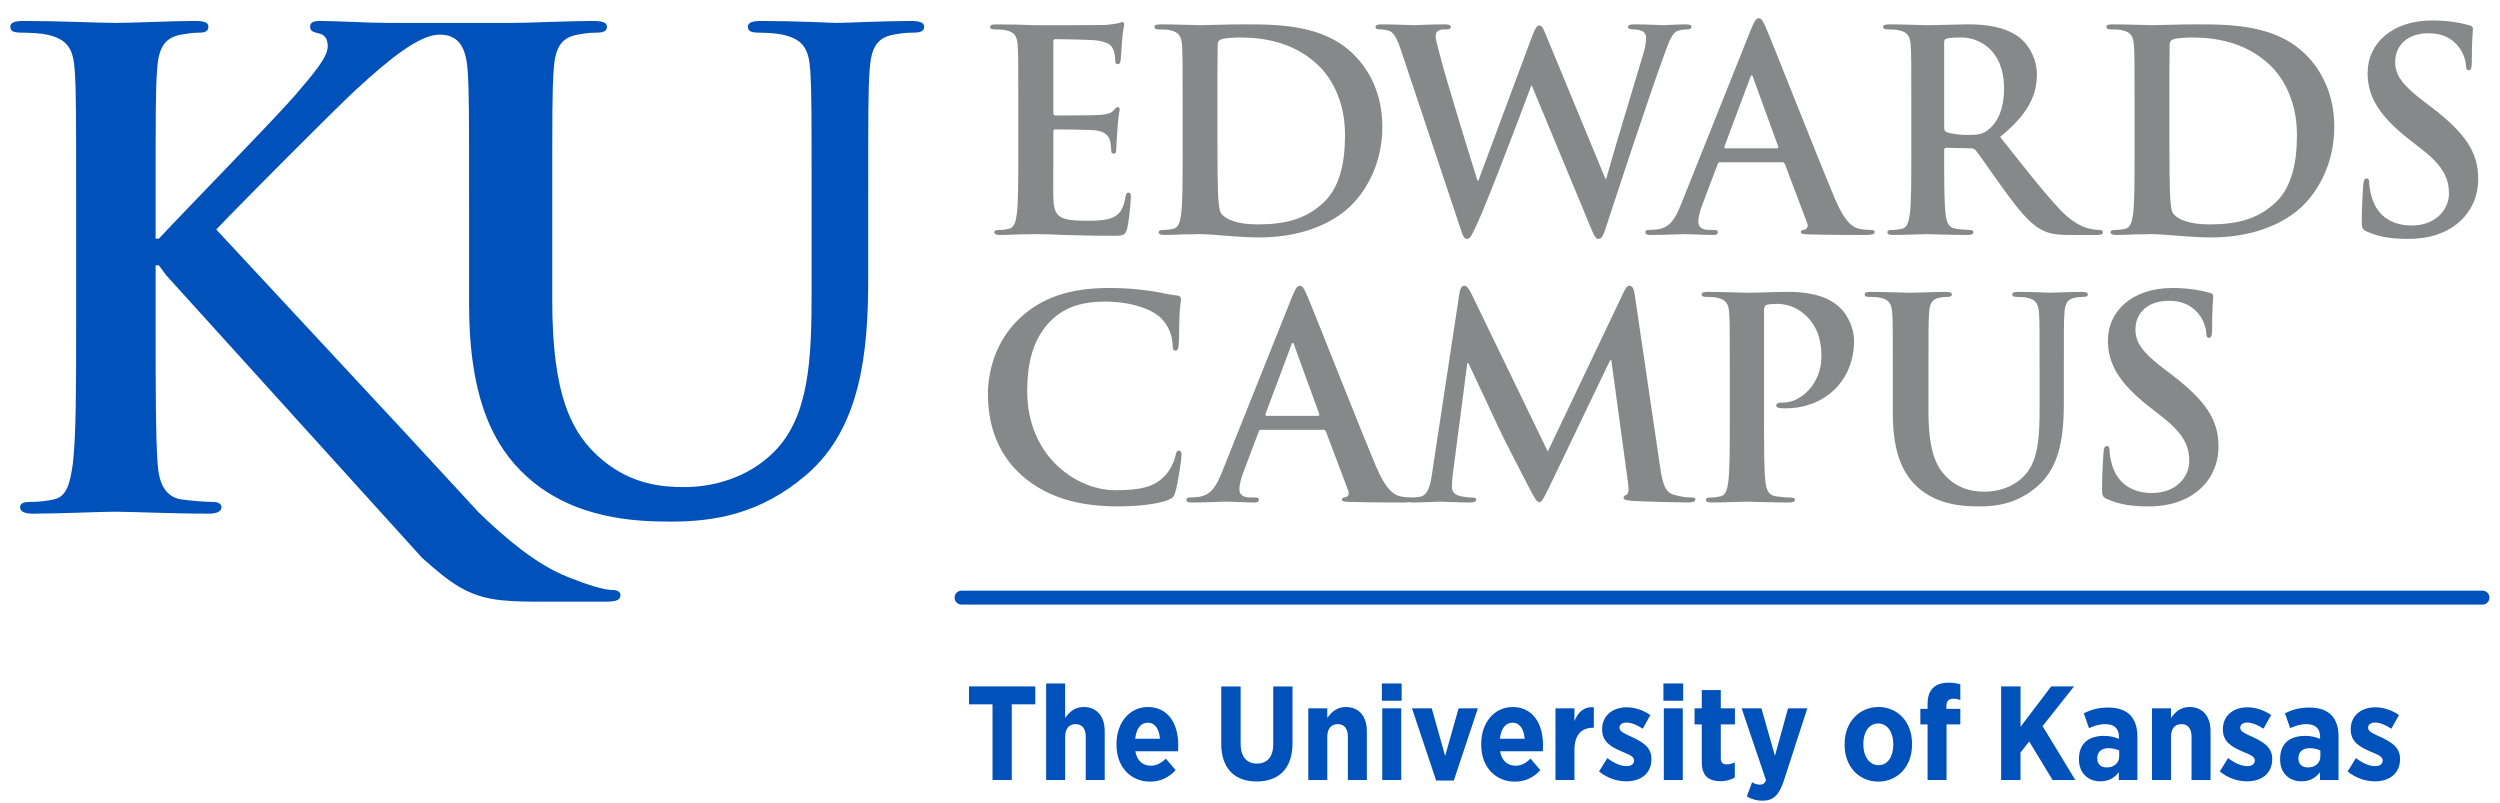 <svg xmlns="http://www.w3.org/2000/svg" width="247" height="79.317" viewBox="0 0 247 79.317">
 <g transform="matrix(1.333 0 0 -1.333 -1030.6 3075.7)">
  <g>
   <path d="m774.97 2305.8c-0.721 0-1.061-0.098-1.061-0.434 0-0.339 0.286-0.434 0.817-0.434 0.679 0 1.499-0.052 1.887-0.146 1.595-0.341 1.982-1.114 2.076-2.755 0.098-1.543 0.098-2.896 0.098-10.239v-8.503c0-4.443 2.4e-4 -8.26-0.242-10.288-0.197-1.401-0.435-2.465-1.402-2.662-0.434-0.095-1.014-0.189-1.739-0.189-0.581 0-0.772-0.144-0.772-0.385 0-0.34 0.337-0.485 0.967-0.485 1.933 0 4.971 0.145 6.081 0.145 1.21 0 4.255-0.145 6.962-0.145 0.528 0 0.916 0.145 0.916 0.485 0 0.241-0.242 0.385-0.625 0.385-0.629 0-1.694 0.094-2.372 0.189-1.204 0.197-1.638 1.259-1.734 2.61-0.149 2.078-0.149 5.896-0.149 10.339v4.396h0.245l0.53-0.724 18.987-20.968c2.078-1.835 3.384-2.903 5.99-3.141 1.011-0.096 1.887-0.095 3.333-0.095h4.206c0.918 0 1.162 0.144 1.162 0.483 0 0.286-0.294 0.387-0.628 0.387-0.586 0-1.763 0.358-3.211 0.936-2.428 0.945-4.693 2.914-6.646 4.787l-5.622 6.094-13.852 14.898c1.644 1.74 8.898 9.028 10.433 10.437v-0.003c2.493 2.283 4.637 4.011 6.136 4.011 1.502 0 1.973-1.109 2.071-2.748 0.099-1.541 0.1-2.889 0.1-10.213v-7.036c0-6.99 1.831-10.554 4.288-12.77 3.518-3.181 8.139-3.327 10.696-3.327 3.132 0 6.602 0.532 10.022 3.475 4.048 3.464 4.576 9.15 4.576 14.499v5.159c0 7.324-3.5e-4 8.672 0.098 10.213 0.098 1.688 0.481 2.507 1.784 2.748 0.578 0.096 0.863 0.145 1.397 0.145 0.574 0 0.867 0.095 0.867 0.429 0 0.338-0.337 0.437-1.014 0.437-1.881 0-4.913-0.144-5.492-0.144-0.052 0-3.083 0.144-5.546 0.144-0.668 0-1.012-0.099-1.012-0.437 0-0.334 0.292-0.429 0.823-0.429 0.532 0 1.349-0.049 1.734-0.145 1.591-0.34 1.975-1.109 2.074-2.748 0.091-1.541 0.092-2.889 0.092-10.213v-6.026c0-4.962-0.141-9.298-2.793-11.949-1.931-1.928-4.529-2.602-6.649-2.602-1.635 0-3.855 0.192-6.022 1.976-2.358 1.931-3.759 4.869-3.759 11.854v6.747c0 7.324-4.5e-4 8.672 0.094 10.213 0.098 1.688 0.486 2.507 1.787 2.748 0.575 0.096 0.863 0.145 1.393 0.145 0.484 0 0.778 0.095 0.778 0.429 0 0.338-0.341 0.437-1.063 0.437-1.736 0-4.773-0.144-5.927-0.144h-9.259c-1.305 0-3.962 0.146-4.976 0.146-0.531 0-0.772-0.098-0.772-0.434 0-0.29 0.189-0.385 0.623-0.485 0.486-0.094 0.681-0.436 0.681-0.967 0-0.822-1.064-2.028-2.418-3.621-1.403-1.643-8.456-8.844-10.094-10.63h-0.245v2.128c0 7.343-6e-5 8.697 0.098 10.239 0.098 1.691 0.484 2.513 1.786 2.755 0.578 0.094 0.869 0.146 1.352 0.146 0.391 0 0.677 0.094 0.677 0.434 0 0.336-0.336 0.434-1.011 0.434-1.644 0-4.688-0.146-5.848-0.146-1.16 0-4.199 0.146-6.762 0.146zm69.441-42.226c-0.285 0-0.516-0.231-0.516-0.516 0-0.285 0.231-0.517 0.516-0.517h112.73c0.285 0 0.517 0.232 0.517 0.517 0 0.285-0.232 0.516-0.517 0.516h-112.73zm73.157-6.822c-0.506 0-0.892-0.129-1.159-0.397-0.258-0.257-0.397-0.643-0.397-1.188v-0.357h-0.536v-1.149h0.536v-4.122h1.406v4.122h1.021v1.15h-1.03v0.207c0 0.377 0.187 0.546 0.514 0.546 0.198 0 0.348-0.041 0.516-0.091v1.16c-0.227 0.069-0.486 0.119-0.872 0.119zm-66.885-0.059v-7.154h1.408v3.201c0 0.624 0.306 0.941 0.772 0.941 0.476 0 0.754-0.317 0.754-0.941v-3.201h1.406v3.617c0 1.1-0.575 1.793-1.566 1.793-0.674 0-1.059-0.387-1.367-0.813v2.558h-1.408zm24.883 0v-1.279h1.466v1.279h-1.466zm20.867 0v-1.279h1.466v1.279h-1.466zm-51.47-0.218v-1.329h1.745v-5.607h1.427v5.607h1.743v1.329h-4.915zm18.697 0v-4.241c0-1.873 1.03-2.804 2.625-2.804 1.606 0 2.656 0.921 2.656 2.833v4.211h-1.427v-4.28c0-0.961-0.466-1.437-1.208-1.437-0.743 0-1.208 0.485-1.208 1.466v4.251h-1.437zm57.804 0v-6.936h1.437v2.041l0.645 0.813 1.733-2.854h1.685l-2.427 3.993 2.328 2.943h-1.693l-2.269-2.993v2.993h-1.437zm-22.187-0.268v-1.356h-0.535v-1.19h0.535v-2.795c0-1.1 0.596-1.417 1.408-1.417 0.426 0 0.763 0.119 1.04 0.277v1.121c-0.178-0.089-0.387-0.148-0.605-0.148-0.298 0-0.435 0.148-0.435 0.456v2.506h1.049v1.19h-1.049v1.356h-1.408zm-41.061-1.258c-1.337 0-2.319-1.149-2.319-2.725v-0.089c0-1.655 1.081-2.716 2.487-2.716 0.793 0 1.407 0.318 1.893 0.854l-0.724 0.851c-0.336-0.327-0.675-0.524-1.11-0.524-0.595 0-1.029 0.366-1.148 1.069h3.17c0.011 0.208 0.01 0.377 0.01 0.456 0 1.585-0.743 2.824-2.259 2.824zm14.672 0c-0.674 0-1.061-0.387-1.368-0.813v0.715h-1.408v-5.312h1.408v3.201c0 0.624 0.307 0.941 0.773 0.941 0.476 0 0.753-0.317 0.753-0.941v-3.201h1.406v3.617c0 1.1-0.574 1.793-1.564 1.793zm12.362 0c-1.338 0-2.319-1.149-2.319-2.725v-0.089c0-1.655 1.079-2.716 2.486-2.716 0.792 0 1.408 0.318 1.893 0.854l-0.722 0.851c-0.338-0.327-0.674-0.524-1.11-0.524-0.595 0-1.031 0.366-1.15 1.069h3.171c0.01 0.208 0.01 0.377 0.01 0.456 0 1.585-0.743 2.824-2.259 2.824zm27.123 0c-1.436 0-2.508-1.139-2.508-2.714v-0.11c0-1.585 1.06-2.704 2.498-2.704 1.436 0 2.496 1.14 2.496 2.714v0.11c0 1.585-1.049 2.704-2.486 2.704zm23.048 0c-0.675 0-1.06-0.387-1.367-0.813v0.715h-1.408v-5.312h1.408v3.201c0 0.624 0.306 0.941 0.772 0.941 0.475 0 0.753-0.317 0.753-0.941v-3.201h1.408v3.617c0 1.1-0.575 1.793-1.566 1.793zm-44.145-0.01c-0.753 0.04-1.179-0.386-1.437-1.03v0.942h-1.406v-5.312h1.406v2.229c0 1.11 0.516 1.645 1.378 1.645h0.059v1.525zm2.439-0.01c-1.03 0-1.824-0.604-1.824-1.625v-0.021c0-0.902 0.644-1.277 1.397-1.604 0.574-0.249 0.971-0.377 0.971-0.684v-0.019c0-0.218-0.169-0.407-0.565-0.407-0.436 0-0.941 0.229-1.417 0.596l-0.614-0.992c0.643-0.525 1.387-0.732 2.011-0.732 1.06 0 1.872 0.554 1.872 1.654v0.019c0 0.842-0.633 1.228-1.406 1.595-0.565 0.258-0.961 0.418-0.961 0.694v0.019c0 0.208 0.178 0.377 0.514 0.377 0.377 0 0.813-0.199 1.21-0.456l0.564 1.011c-0.534 0.377-1.178 0.574-1.753 0.574zm46.009 0c-1.03 0-1.824-0.604-1.824-1.625v-0.021c0-0.902 0.643-1.277 1.396-1.604 0.575-0.249 0.971-0.377 0.971-0.684v-0.019c0-0.218-0.168-0.407-0.565-0.407-0.435 0-0.939 0.229-1.415 0.596l-0.615-0.992c0.644-0.525 1.387-0.732 2.011-0.732 1.06 0 1.873 0.554 1.873 1.654v0.019c0 0.842-0.634 1.228-1.408 1.595-0.564 0.258-0.961 0.418-0.961 0.694v0.019c0 0.208 0.178 0.377 0.514 0.377 0.377 0 0.813-0.199 1.21-0.456l0.565 1.011c-0.535 0.377-1.179 0.574-1.753 0.574zm9.476 0c-1.031 0-1.824-0.604-1.824-1.625v-0.021c0-0.902 0.644-1.277 1.397-1.604 0.574-0.249 0.971-0.377 0.971-0.684v-0.019c0-0.218-0.168-0.407-0.565-0.407-0.436 0-0.941 0.229-1.417 0.596l-0.614-0.992c0.643-0.525 1.387-0.732 2.011-0.732 1.06 0 1.872 0.554 1.872 1.654v0.019c0 0.842-0.633 1.228-1.406 1.595-0.564 0.258-0.961 0.418-0.961 0.694v0.019c0 0.208 0.178 0.377 0.514 0.377 0.377 0 0.813-0.199 1.21-0.456l0.565 1.011c-0.535 0.377-1.181 0.574-1.755 0.574zm-19.797-0.019c-0.762 0-1.298-0.169-1.813-0.426l0.388-1.099c0.327 0.139 0.723 0.296 1.219 0.296 0.634 0 1-0.316 1-0.93v-0.16c-0.327 0.129-0.664 0.22-1.11 0.22-1.089 0-1.853-0.526-1.853-1.696v-0.059c0-1.03 0.704-1.614 1.576-1.614 0.624 0 1.06 0.257 1.377 0.674v-0.576h1.377v3.22c0 0.684-0.178 1.238-0.545 1.605-0.347 0.347-0.892 0.545-1.616 0.545zm14.911 0c-0.763 0-1.299-0.169-1.813-0.426l0.385-1.099c0.327 0.139 0.724 0.296 1.22 0.296 0.634 0 0.999-0.316 0.999-0.93v-0.16c-0.326 0.129-0.663 0.22-1.109 0.22-1.09 0-1.853-0.526-1.853-1.696v-0.059c0-1.03 0.704-1.614 1.576-1.614 0.625 0 1.06 0.257 1.377 0.674v-0.576h1.377v3.22c0 0.684-0.179 1.238-0.545 1.605-0.347 0.347-0.891 0.545-1.614 0.545zm-68.719-0.059v-5.312h1.406v5.312h-1.406zm2.202 0 1.793-5.351h1.308l1.783 5.351h-1.427l-1-3.529-0.992 3.529h-1.465zm18.666 0v-5.312h1.406v5.312h-1.406zm5.77 0 1.803-5.322c-0.099-0.258-0.239-0.337-0.457-0.337-0.188 0-0.406 0.08-0.574 0.179l-0.387-1.05c0.337-0.198 0.724-0.316 1.14-0.316 0.833 0 1.238 0.406 1.595 1.466l1.745 5.38h-1.427l-0.971-3.519-1.002 3.519h-1.465zm-44.017-1.062c0.526 0 0.842-0.456 0.902-1.188h-1.834c0.079 0.753 0.417 1.188 0.932 1.188zm27.034 0c0.525 0 0.842-0.456 0.901-1.188h-1.834c0.08 0.753 0.418 1.188 0.933 1.188zm27.113-0.059c0.673 0 1.109-0.654 1.109-1.516v-0.069c0-0.862-0.405-1.506-1.099-1.506-0.674 0-1.121 0.664-1.121 1.516v0.069c0 0.862 0.406 1.506 1.11 1.506zm17.071-1.833c0.287 0 0.574-0.069 0.782-0.168v-0.447c-8.3e-4 -0.485-0.397-0.822-0.942-0.811-0.406 0.01-0.684 0.228-0.684 0.664v0.021c0 0.485 0.329 0.743 0.844 0.743zm14.909 0c0.287 0 0.574-0.069 0.782-0.168v-0.447c-8.3e-4 -0.485-0.397-0.822-0.942-0.811-0.405 0.01-0.683 0.228-0.683 0.664v0.021c0 0.485 0.327 0.743 0.842 0.743z" fill="#0051ba"/>
   <path d="m903.5 2306c-0.206 0-0.329-0.228-0.577-0.826l-5.183-12.967c-0.413-1.032-0.806-1.734-1.756-1.857-0.164-0.021-0.453-0.041-0.639-0.041-0.165 0-0.249-0.042-0.249-0.166 0-0.165 0.124-0.207 0.393-0.207 1.074 0 2.21 0.061 2.436 0.061 0.639 0 1.529-0.061 2.188-0.061 0.228 0 0.352 0.042 0.352 0.207 0 0.123-0.061 0.166-0.309 0.166h-0.311c-0.64 0-0.825 0.268-0.825 0.64 0 0.248 0.103 0.742 0.309 1.258l1.116 2.953c0.041 0.124 0.081 0.166 0.185 0.166h4.604c0.103 0 0.167-0.042 0.208-0.145l1.651-4.378c0.103-0.248-0.04-0.434-0.186-0.475-0.206-0.02-0.289-0.061-0.289-0.184 0-0.145 0.248-0.146 0.62-0.166 1.651-0.042 3.16-0.042 3.902-0.042 0.764 0 0.949 0.042 0.949 0.206 0 0.144-0.104 0.166-0.268 0.166-0.248 0-0.557 0.021-0.867 0.084-0.434 0.103-1.033 0.392-1.818 2.25-1.321 3.139-4.624 11.563-5.12 12.699-0.206 0.475-0.33 0.661-0.517 0.661zm49.896-0.166c-2.87 0-4.769-1.631-4.769-3.902 0-1.672 0.784-3.118 3.056-4.894l0.951-0.743c1.713-1.321 2.023-2.291 2.023-3.303 0-1.094-0.908-2.354-2.767-2.354-1.28 0-2.497 0.558-2.952 2.086-0.103 0.351-0.188 0.783-0.188 1.052 0 0.165-0.02 0.351-0.207 0.351-0.164 0-0.225-0.227-0.246-0.536-0.021-0.33-0.104-1.57-0.104-2.706 0-0.453 0.063-0.557 0.391-0.702h0.001c0.888-0.392 1.817-0.538 3.015-0.538 1.095 0 2.25 0.186 3.283 0.847 1.486 0.97 1.941 2.395 1.941 3.593 0 1.962-0.909 3.344-3.387 5.265l-0.579 0.434c-1.713 1.301-2.187 2.024-2.187 2.974 0 1.239 0.929 2.127 2.457 2.127 1.343 0 1.942-0.62 2.252-1.012 0.433-0.537 0.536-1.177 0.536-1.362 0-0.248 0.061-0.372 0.205-0.372 0.165 0 0.229 0.166 0.229 0.62 0 1.611 0.082 2.209 0.082 2.477 0 0.145-0.103 0.207-0.289 0.249-0.538 0.144-1.405 0.35-2.747 0.35zm-97.058-0.122c-0.103 0-0.228-0.062-0.331-0.084-0.165-0.041-0.494-0.084-0.886-0.124-0.393-0.021-4.501-0.021-5.162-0.021-0.289 0-0.764 0.02-1.301 0.041-0.516 0-1.115 0.021-1.673 0.021-0.31 0-0.454-0.041-0.454-0.186 0-0.144 0.123-0.186 0.35-0.186 0.289 0 0.64-0.019 0.806-0.061 0.681-0.144 0.847-0.474 0.888-1.176 0.042-0.661 0.042-1.24 0.042-4.378v-3.633c0-1.9-6.7e-4 -3.532-0.104-4.399-0.083-0.599-0.186-1.053-0.599-1.135-0.185-0.042-0.433-0.084-0.743-0.084-0.248 0-0.331-0.062-0.331-0.166 0-0.145 0.145-0.206 0.413-0.206 0.413 0 0.951 0.021 1.425 0.042 0.496 0 0.95 0.021 1.176 0.021 0.62 0 1.259-0.019 2.147-0.061 0.888-0.021 2.024-0.061 3.573-0.061 0.784 0 0.97-1e-3 1.115 0.536 0.103 0.412 0.268 1.817 0.268 2.292 0 0.206-0.001 0.372-0.166 0.372-0.144 0-0.187-0.083-0.227-0.311-0.145-0.847-0.391-1.28-0.929-1.528-0.536-0.248-1.405-0.248-1.941-0.248-2.106 0-2.437 0.31-2.478 1.734-0.02 0.599 0 2.498 0 3.201v1.63c0 0.123 0.021 0.206 0.125 0.206 0.495 0 2.539-0.021 2.931-0.061 0.764-0.083 1.054-0.393 1.157-0.806 0.061-0.269 0.061-0.536 0.082-0.743 0-0.103 0.042-0.186 0.186-0.186 0.186 0 0.186 0.227 0.186 0.393 0 0.144 0.041 0.97 0.082 1.383 0.062 1.053 0.166 1.383 0.166 1.507 0 0.124-0.061 0.166-0.144 0.166-0.103 0-0.187-0.103-0.331-0.268-0.186-0.207-0.495-0.27-0.99-0.311-0.475-0.041-2.85-0.041-3.305-0.041-0.124 0-0.145 0.083-0.145 0.227v5.224c0 0.145 0.042 0.207 0.145 0.207 0.412 0 2.582-0.041 2.933-0.082 1.032-0.124 1.238-0.371 1.383-0.743 0.103-0.248 0.125-0.6 0.125-0.744 0-0.186 0.041-0.289 0.186-0.289 0.144 0 0.186 0.124 0.207 0.227 0.041 0.248 0.082 1.156 0.103 1.362 0.062 0.95 0.166 1.199 0.166 1.343 0 0.103-0.021 0.186-0.125 0.186zm2.827-0.167c-0.31 0-0.454-0.041-0.454-0.186s0.125-0.186 0.352-0.186c0.29 0 0.641-0.019 0.806-0.061 0.682-0.144 0.846-0.474 0.888-1.176 0.041-0.66 0.041-1.24 0.041-4.378v-3.633c0-1.899 8.2e-4 -3.531-0.103-4.399-0.083-0.599-0.186-1.053-0.599-1.135-0.186-0.042-0.434-0.084-0.743-0.084-0.249 0-0.333-0.061-0.333-0.164 0-0.144 0.145-0.207 0.413-0.207 0.413 0 0.95 0.021 1.425 0.041 0.495 0 0.95 0.021 1.178 0.021 0.516 0 1.238-0.061 2.023-0.123 0.784-0.062 1.631-0.124 2.374-0.124 3.82 0 5.967 1.466 6.917 2.436 1.156 1.177 2.25 3.16 2.25 5.761 0 2.457-0.97 4.17-2.002 5.244-2.25 2.354-5.699 2.354-8.279 2.354-1.239 0-2.539-0.061-3.179-0.061-0.579 0-1.881 0.061-2.975 0.061zm16.387 0c-0.29 0-0.454-0.041-0.454-0.186 0-0.166 0.124-0.186 0.331-0.186 0.185 0 0.598-0.042 0.826-0.186 0.288-0.207 0.516-0.701 0.763-1.465l4.377-13.112c0.164-0.537 0.268-0.765 0.475-0.765 0.248 0 0.351 0.248 0.744 1.094 0.887 1.9 3.633 9.21 4.025 10.263h0.042l4.293-10.345c0.31-0.764 0.433-1.012 0.64-1.012 0.267 0 0.371 0.248 0.599 0.971 1.011 3.097 3.18 9.662 4.131 12.264 0.433 1.177 0.661 2.004 1.156 2.19 0.227 0.082 0.516 0.102 0.722 0.102 0.186 0 0.29 0.062 0.29 0.207 0 0.124-0.145 0.166-0.372 0.166-0.682 0-1.571-0.063-1.715-0.063-0.185 0-1.052 0.063-2.146 0.063-0.31 0-0.476-0.041-0.476-0.186 0-0.123 0.145-0.186 0.352-0.186 0.805 0 0.992-0.289 0.992-0.62 0-0.289-0.063-0.722-0.207-1.197-0.723-2.416-2.374-7.867-2.747-9.251h-0.063l-4.293 10.386c-0.269 0.661-0.372 0.97-0.599 0.97-0.165 0-0.29-0.165-0.517-0.743l-4.005-10.758h-0.062c-0.373 1.156-2.293 7.413-2.644 8.776-0.247 0.929-0.453 1.632-0.453 1.9 0 0.227 0.04 0.371 0.226 0.454 0.144 0.083 0.352 0.082 0.517 0.082 0.207 0 0.371 0.021 0.371 0.186 0 0.124-0.143 0.186-0.432 0.186-1.197 0-2.107-0.061-2.294-0.061-0.185 0-1.32 0.061-2.394 0.061zm37.622 0c-0.31 0-0.454-0.041-0.454-0.186 0-0.144 0.124-0.186 0.35-0.186 0.29 0 0.64-0.019 0.806-0.061 0.681-0.144 0.846-0.474 0.888-1.176 0.041-0.661 0.042-1.24 0.042-4.378v-3.634c0-1.9-6.7e-4 -3.532-0.104-4.399-0.083-0.599-0.186-1.053-0.599-1.135-0.186-0.042-0.434-0.082-0.743-0.082-0.249 0-0.331-0.062-0.331-0.166 0-0.145 0.145-0.206 0.413-0.206 0.826 0 2.126 0.061 2.518 0.061 0.31 0 1.839-0.061 3.037-0.061 0.267 0 0.413 0.062 0.413 0.206 0 0.103-0.084 0.166-0.249 0.166-0.248 0-0.702 0.04-1.012 0.082-0.619 0.082-0.742 0.536-0.804 1.135-0.103 0.867-0.103 2.499-0.103 4.419v0.289c0 0.124 0.061 0.166 0.164 0.166l1.797-0.041c0.145 0 0.267-0.021 0.371-0.145 0.268-0.309 1.219-1.714 2.045-2.849 1.156-1.59 1.94-2.56 2.827-3.035 0.538-0.289 1.055-0.393 2.21-0.393h1.961c0.248 0 0.393 0.042 0.393 0.206 0 0.103-0.082 0.166-0.248 0.166-0.164 0-0.352 0.021-0.579 0.061-0.31 0.062-1.157 0.207-2.313 1.405-1.218 1.28-2.642 3.118-4.479 5.43 2.085 1.693 2.726 3.098 2.726 4.626 0 1.383-0.827 2.437-1.405 2.829-1.116 0.764-2.499 0.888-3.8 0.888-0.64 0-2.209-0.063-2.911-0.063-0.435 0-1.734 0.063-2.829 0.063zm16.547 0c-0.31 0-0.454-0.041-0.454-0.186s0.123-0.186 0.35-0.186c0.289 0 0.641-0.019 0.806-0.061 0.681-0.144 0.846-0.474 0.888-1.176 0.042-0.66 0.042-1.24 0.042-4.378v-3.633c0-1.899-6.5e-4 -3.531-0.104-4.399-0.083-0.599-0.186-1.053-0.599-1.135-0.185-0.042-0.433-0.084-0.743-0.084-0.248 0-0.331-0.061-0.331-0.164 0-0.144 0.146-0.207 0.413-0.207 0.413 0 0.95 0.021 1.424 0.041 0.497 0 0.951 0.021 1.178 0.021 0.516 0 1.239-0.061 2.023-0.123 0.785-0.062 1.633-0.124 2.376-0.124 3.82 0 5.967 1.466 6.917 2.436 1.157 1.177 2.25 3.16 2.25 5.761 0 2.457-0.971 4.17-2.002 5.244-2.251 2.354-5.699 2.354-8.279 2.354-1.239 0-2.54-0.061-3.18-0.061-0.577 0-1.88 0.061-2.974 0.061zm-64.731-0.971c1.61 0 3.964-0.247 5.862-2.064 0.889-0.847 1.983-2.54 1.983-5.162 0-2.127-0.414-4.006-1.736-5.142-1.238-1.074-2.642-1.487-4.748-1.487-1.631 0-2.437 0.434-2.706 0.826-0.165 0.227-0.206 1.053-0.227 1.569-0.021 0.392-0.041 1.983-0.041 4.172v2.602c0 1.631-1.9e-4 3.428 0.021 4.129 0 0.227 0.062 0.33 0.248 0.413 0.165 0.082 0.93 0.144 1.343 0.144zm53.533 0c1.218 0 3.158-0.846 3.158-3.778 0-1.693-0.598-2.643-1.217-3.097-0.372-0.269-0.641-0.352-1.466-0.352-0.516 0-1.135 0.062-1.569 0.207-0.145 0.062-0.186 0.145-0.186 0.372v6.277c0 0.165 0.041 0.248 0.186 0.289 0.205 0.061 0.578 0.082 1.094 0.082zm17.021 0c1.61 0 3.963-0.247 5.864-2.064 0.887-0.847 1.982-2.54 1.982-5.162 0-2.127-0.412-4.006-1.733-5.142-1.239-1.074-2.645-1.487-4.75-1.487-1.632 0-2.436 0.434-2.704 0.826-0.165 0.227-0.206 1.053-0.227 1.569-0.021 0.392-0.041 1.983-0.041 4.172v2.602c0 1.631-7.6e-4 3.428 0.019 4.129 0 0.227 0.063 0.33 0.249 0.413 0.164 0.082 0.929 0.144 1.342 0.144zm-32.559-2.807c0.061 0 0.083-0.103 0.104-0.186l1.857-5.101c0.021-0.062 8e-4 -0.124-0.103-0.124h-3.8c-0.083 0-0.104 0.062-0.084 0.145l1.901 5.08c0.021 0.083 0.061 0.186 0.123 0.186zm-33.502-15.595c-0.206 0-0.329-0.228-0.577-0.826l-5.183-12.967c-0.413-1.032-0.805-1.735-1.755-1.859-0.165-0.02-0.454-0.041-0.64-0.041-0.165 0-0.249-0.042-0.249-0.166 0-0.165 0.124-0.206 0.393-0.206 1.074 0 2.21 0.063 2.436 0.063 0.64 0 1.529-0.063 2.19-0.063 0.227 0 0.35 0.042 0.35 0.206 0 0.124-0.061 0.166-0.309 0.166h-0.311c-0.64 0-0.825 0.268-0.825 0.64 0 0.248 0.103 0.743 0.309 1.26l1.115 2.953c0.041 0.124 0.083 0.164 0.186 0.164h4.604c0.103 0 0.165-0.04 0.207-0.144l1.652-4.378c0.103-0.248-0.04-0.434-0.186-0.475-0.206-0.021-0.289-0.062-0.289-0.186 0-0.145 0.247-0.144 0.62-0.164 1.651-0.042 3.16-0.043 3.902-0.043 0.275 0 0.404 0.015 0.548 0.029 0.055-0.013 0.108-0.029 0.177-0.029 0.661 0 1.653 0.063 2.045 0.063 0.372 0 1.301-0.063 2.168-0.063 0.31 0 0.495 0.042 0.495 0.227 0 0.103-0.143 0.145-0.309 0.145-0.207 0-0.495 0.021-0.867 0.104-0.351 0.083-0.62 0.268-0.62 0.661 0 0.33 0.022 0.598 0.063 0.97l1.074 8.218h0.082c0.723-1.549 1.961-4.15 2.147-4.583 0.248-0.579 1.879-3.737 2.374-4.688 0.33-0.619 0.536-1.031 0.722-1.031 0.185 0 0.289 0.185 0.765 1.156l4.5 9.374h0.083l1.239-9.085c0.082-0.579 0.02-0.847-0.104-0.888-0.145-0.062-0.227-0.124-0.227-0.227 0-0.124 0.124-0.186 0.599-0.227 0.826-0.062 3.676-0.124 4.192-0.124 0.289 0 0.536 0.062 0.536 0.227 0 0.124-0.144 0.145-0.331 0.145-0.268 0-0.68 0.021-1.279 0.206-0.62 0.186-0.827 0.785-1.012 2.086l-1.879 12.76c-0.062 0.434-0.186 0.64-0.372 0.64-0.186 0-0.309-0.165-0.454-0.495l-5.616-11.79-5.637 11.646c-0.268 0.537-0.393 0.64-0.558 0.64-0.165 0-0.289-0.186-0.352-0.538l-2.043-13.462c-0.103-0.702-0.268-1.506-0.847-1.63-0.31-0.062-0.453-0.063-0.62-0.063h-0.003c-0.248 0-0.557 0.02-0.867 0.082-0.434 0.103-1.032 0.393-1.816 2.252-1.322 3.139-4.625 11.562-5.121 12.697-0.206 0.475-0.33 0.662-0.517 0.662zm-14.177-0.166c-3.076 0-5.037-0.826-6.524-2.188-1.982-1.817-2.416-4.253-2.416-5.657 0-2.003 0.536-4.317 2.561-6.092 1.879-1.631 4.253-2.25 7.081-2.25 1.321 0 2.892 0.144 3.718 0.475 0.351 0.144 0.434 0.248 0.536 0.599 0.207 0.702 0.456 2.499 0.456 2.747 0 0.165-0.043 0.309-0.188 0.309-0.165 0-0.206-0.083-0.268-0.413-0.082-0.372-0.352-0.97-0.702-1.362-0.826-0.95-1.941-1.156-3.778-1.156-2.767 0-6.504 2.437-6.504 7.351 0 2.003 0.391 3.965 1.898 5.348 0.908 0.826 2.085 1.28 3.882 1.28 1.899 0 3.511-0.557 4.192-1.28 0.516-0.537 0.785-1.26 0.806-1.9 0-0.289 0.041-0.454 0.205-0.454 0.187 0 0.229 0.165 0.249 0.475 0.041 0.413 0.02 1.548 0.062 2.229 0.042 0.723 0.103 0.971 0.103 1.137 0 0.124-0.083 0.228-0.311 0.248-0.619 0.062-1.279 0.247-2.064 0.35-0.949 0.123-1.714 0.206-2.994 0.206zm78.842 0c-2.871 0-4.769-1.631-4.769-3.902 0-1.672 0.784-3.119 3.056-4.894l0.949-0.743c1.713-1.321 2.024-2.291 2.024-3.303 0-1.094-0.91-2.354-2.769-2.354-1.279 0-2.497 0.556-2.952 2.084-0.103 0.351-0.186 0.785-0.186 1.053 0 0.165-0.021 0.352-0.207 0.352-0.165 0-0.227-0.228-0.248-0.538-0.021-0.33-0.103-1.569-0.103-2.704 0-0.454 0.062-0.557 0.391-0.702 0.889-0.392 1.819-0.538 3.016-0.538 1.095 0 2.25 0.186 3.283 0.847 1.486 0.97 1.941 2.395 1.941 3.593 0 1.962-0.909 3.344-3.387 5.265l-0.579 0.434c-1.713 1.301-2.188 2.024-2.188 2.974 0 1.239 0.929 2.127 2.457 2.127 1.343 0 1.942-0.62 2.252-1.012 0.433-0.537 0.536-1.177 0.536-1.362 0-0.248 0.063-0.372 0.207-0.372 0.166 0 0.229 0.166 0.229 0.62 0 1.611 0.082 2.209 0.082 2.477 0 0.145-0.103 0.207-0.289 0.249-0.538 0.144-1.405 0.35-2.747 0.35zm-34.428-0.289c-0.31 0-0.454-0.041-0.454-0.186s0.125-0.186 0.352-0.186c0.289 0 0.64-0.021 0.804-0.062 0.682-0.144 0.848-0.476 0.889-1.178 0.04-0.66 0.041-1.239 0.041-4.377v-3.634c0-1.9-6.6e-4 -3.532-0.104-4.399-0.082-0.599-0.185-1.053-0.598-1.135-0.186-0.042-0.435-0.084-0.744-0.084-0.248 0-0.33-0.061-0.33-0.164 0-0.145 0.145-0.206 0.413-0.206 0.826 0 2.127 0.061 2.602 0.061 0.537 0 1.838-0.061 3.201-0.061 0.227 0 0.391 0.062 0.391 0.206 0 0.103-0.103 0.164-0.33 0.164-0.31 0-0.763 0.042-1.053 0.084-0.619 0.082-0.744 0.536-0.806 1.115-0.103 0.888-0.103 2.52-0.103 4.42v8.259c0 0.227 0.062 0.351 0.166 0.393 0.185 0.063 0.494 0.082 0.804 0.082 0.476 0 1.321-0.123 2.064-0.804 1.157-1.032 1.219-2.417 1.219-3.098 0-2.106-1.609-3.407-2.766-3.407-0.434 0-0.579-0.061-0.579-0.226 0-0.145 0.145-0.165 0.248-0.186 0.103-0.02 0.331-0.021 0.434-0.021 2.932 0 5.08 2.065 5.08 4.997 0 1.095-0.578 2.023-1.033 2.457-0.33 0.309-1.26 1.178-3.841 1.178-0.95 0-2.147-0.063-2.994-0.063-0.578 0-1.879 0.063-2.974 0.063zm12.084 0c-0.31 0-0.454-0.041-0.454-0.186s0.124-0.186 0.352-0.186c0.288 0 0.639-0.021 0.804-0.062 0.682-0.144 0.846-0.476 0.888-1.178 0.041-0.66 0.041-1.239 0.041-4.377v-3.015c0-2.994 0.786-4.522 1.838-5.471 1.508-1.363 3.49-1.425 4.583-1.425 1.343 0 2.829 0.227 4.295 1.487 1.735 1.487 1.961 3.923 1.961 6.215v2.209c0 3.138-2.8e-4 3.716 0.041 4.377 0.042 0.723 0.207 1.074 0.765 1.178 0.248 0.041 0.372 0.062 0.599 0.062 0.248 0 0.371 0.042 0.371 0.186 0 0.145-0.145 0.186-0.434 0.186-0.805 0-2.106-0.063-2.353-0.063-0.022 0-1.323 0.063-2.376 0.063-0.289 0-0.434-0.041-0.434-0.186s0.125-0.186 0.352-0.186c0.227 0 0.577-0.021 0.743-0.062 0.681-0.144 0.848-0.476 0.889-1.178 0.04-0.66 0.04-1.239 0.04-4.377v-2.581c0-2.127-0.061-3.986-1.197-5.121-0.826-0.826-1.941-1.115-2.849-1.115-0.702 0-1.652 0.083-2.581 0.847-1.012 0.826-1.61 2.086-1.61 5.08v2.89c0 3.138 6.2e-4 3.716 0.041 4.377 0.041 0.723 0.205 1.074 0.763 1.178 0.248 0.041 0.371 0.062 0.599 0.062 0.206 0 0.33 0.042 0.33 0.186 0 0.145-0.144 0.186-0.454 0.186-0.743 0-2.044-0.063-2.54-0.063-0.619 0-1.92 0.063-3.013 0.063zm-42.836-3.779c0.061 0 0.083-0.103 0.104-0.186l1.857-5.099c0.021-0.062-6.6e-4 -0.124-0.104-0.124h-3.798c-0.084 0-0.103 0.062-0.084 0.145l1.9 5.079c0.021 0.083 0.063 0.186 0.125 0.186z" fill="#85898a"/>
  </g>
 </g>
</svg>